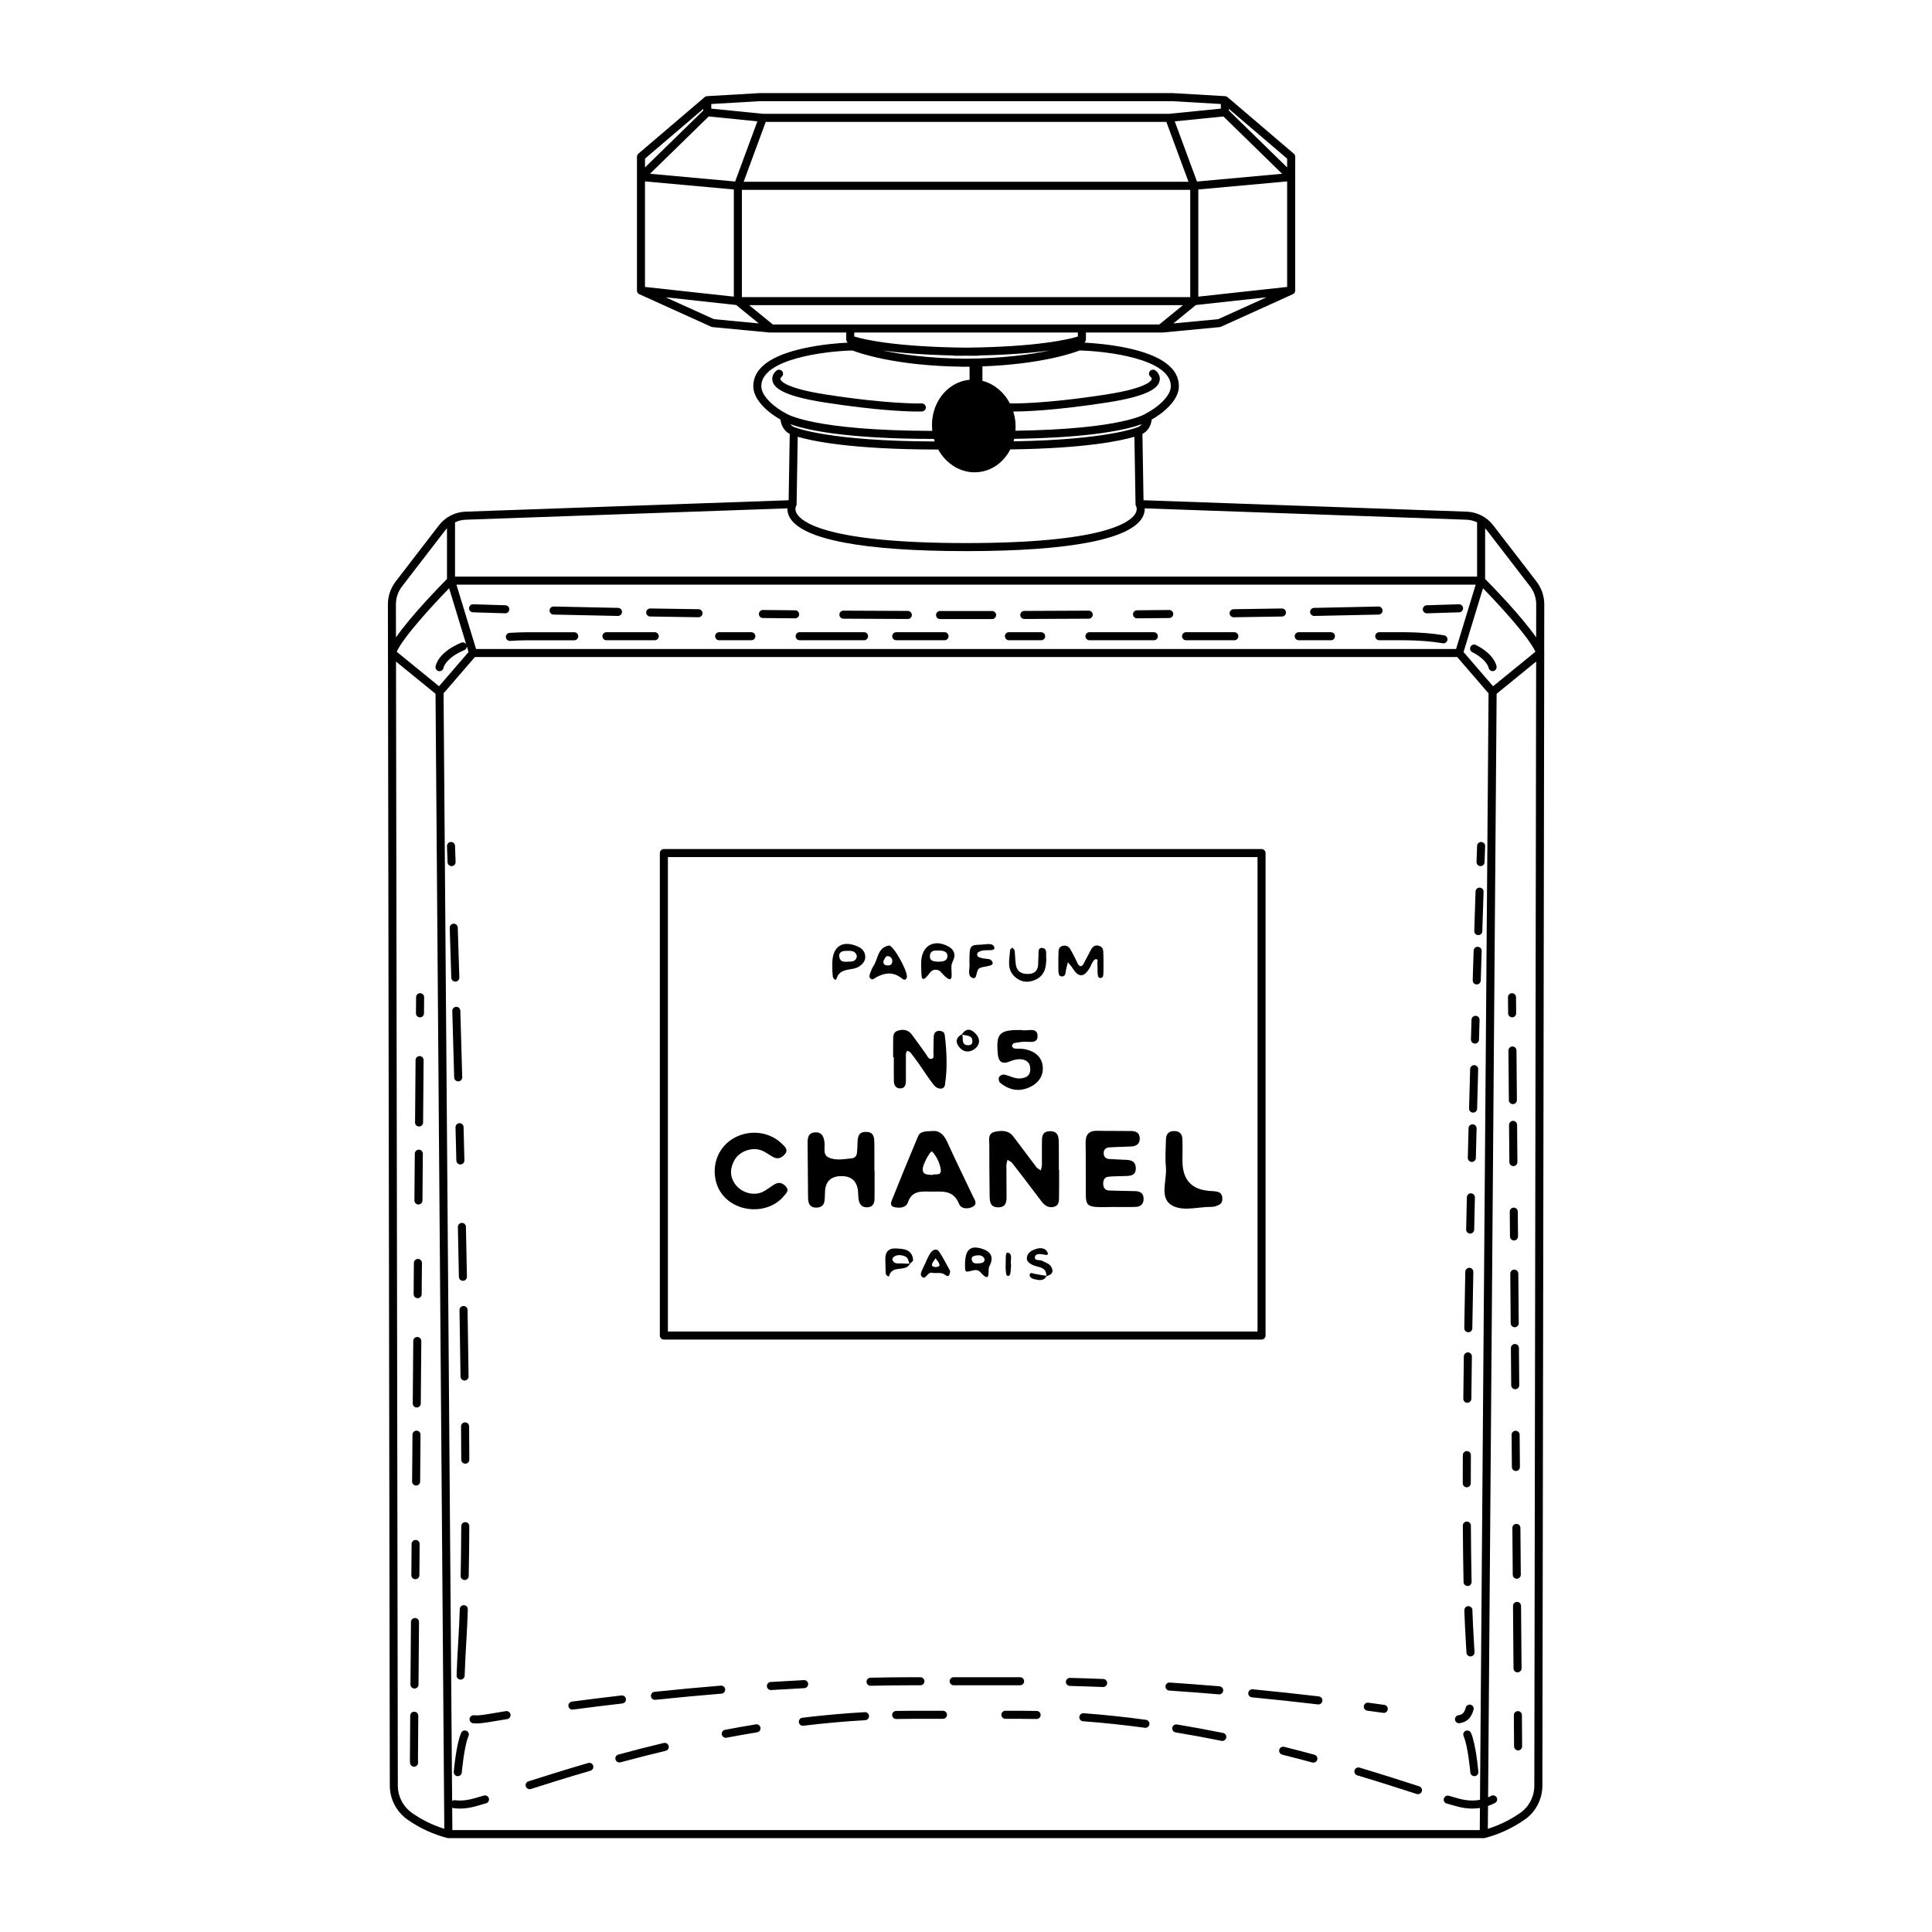 <?xml version="1.0" encoding="UTF-8"?>
<svg id="Ebene_2" xmlns="http://www.w3.org/2000/svg" viewBox="0 0 1700.79 1700.79">
  <path d="M808.35,362.27c1.99,0,3.08-.04,3.29-.04,1.96-.07,3.48-1.72,3.41-3.67s-1.71-3.48-3.67-3.41c-.27.01-28.06.9-84.62-7.9-35.97-5.6-39.45-12.19-39.79-13.45-.25-.94.91-1.92.98-1.98,1.54-1.17,1.86-3.37.7-4.93-1.16-1.57-3.38-1.91-4.96-.74-1.86,1.37-4.71,4.88-3.62,9.32,1.28,5.22,7.41,12.84,45.58,18.78,46.86,7.3,73.78,8.03,82.68,8.03Z"/>
  <path d="M369.87,874.33h-.03c-1.94,0-3.53,1.57-3.54,3.51l-.12,14.17c-.02,1.96,1.56,3.56,3.51,3.57h.03c1.94,0,3.53-1.57,3.54-3.51l.12-14.17c.02-1.96-1.56-3.56-3.51-3.57Z"/>
  <path d="M369.41,929.69c-1.96,0-3.56,1.56-3.57,3.51l-.46,54.93c-.02,1.96,1.56,3.56,3.51,3.57h.03c1.94,0,3.53-1.57,3.54-3.51l.46-54.93c.02-1.96-1.56-3.56-3.51-3.57Z"/>
  <path d="M368.73,1012.08c-1.96.03-3.56,1.56-3.57,3.51l-.34,41.19c-.02,1.96,1.56,3.56,3.51,3.57h.03c1.94,0,3.53-1.57,3.54-3.51l.34-41.19c.02-1.96-1.56-3.56-3.51-3.57Z"/>
  <path d="M761.28,1507.26c-17.83,1.01-36.32,2.66-54.94,4.91-1.94.23-3.33,2-3.09,3.94.22,1.8,1.75,3.12,3.51,3.12.14,0,.28,0,.43-.03,18.47-2.23,36.81-3.87,54.49-4.87,1.95-.11,3.45-1.78,3.34-3.74s-1.8-3.46-3.74-3.34Z"/>
  <path d="M912.63,1506.2c-5.41-.12-10.84-.18-16.15-.18h-11.43c-1.96,0-3.54,1.59-3.54,3.54s1.59,3.54,3.54,3.54h11.43c5.26,0,10.64.06,16,.18.03,0,.05,0,.08,0,1.92,0,3.5-1.54,3.54-3.46.04-1.96-1.51-3.58-3.46-3.62Z"/>
  <path d="M1008.81,1514c-18.58-2.53-37.03-4.48-54.85-5.8-1.96-.16-3.65,1.32-3.8,3.27s1.32,3.65,3.27,3.79c17.67,1.31,35.98,3.25,54.42,5.75.16.02.32.03.48.03,1.74,0,3.27-1.29,3.51-3.07.26-1.94-1.09-3.72-3.03-3.99Z"/>
  <path d="M517.81,1552.02c-20.98,6.09-39.15,11.83-52.64,16.14-1.86.6-2.89,2.59-2.29,4.46.48,1.5,1.87,2.46,3.37,2.46.36,0,.72-.05,1.08-.17,13.45-4.3,31.56-10.02,52.46-16.09,1.88-.54,2.96-2.51,2.42-4.39-.54-1.88-2.51-2.96-4.39-2.41Z"/>
  <path d="M584.37,1534.37c-13.06,3.11-26.53,6.55-40.04,10.21-1.89.51-3.01,2.46-2.49,4.35.43,1.58,1.86,2.62,3.42,2.62.31,0,.62-.04.93-.12,13.45-3.64,26.85-7.06,39.83-10.15,1.9-.45,3.08-2.36,2.62-4.27-.45-1.9-2.36-3.08-4.27-2.62Z"/>
  <path d="M1157.13,1544.73c-8.94-2.42-17.91-4.76-26.66-6.95-1.9-.48-3.82.68-4.3,2.58-.47,1.9.68,3.82,2.58,4.3,8.7,2.18,17.63,4.5,26.52,6.92.31.08.62.12.93.12,1.56,0,2.99-1.04,3.42-2.62.51-1.89-.6-3.83-2.49-4.35Z"/>
  <path d="M665.4,1518c-8.91,1.46-18.04,3.07-27.15,4.8-1.92.37-3.18,2.22-2.82,4.14.32,1.7,1.81,2.88,3.48,2.88.22,0,.44-.02.67-.06,9.04-1.72,18.12-3.32,26.96-4.77,1.93-.32,3.24-2.14,2.93-4.07-.32-1.93-2.14-3.24-4.07-2.93Z"/>
  <path d="M1336.23,1506.35h-.03c-1.96.01-3.53,1.61-3.52,3.57.09,11.48.16,20.78.2,27.48.01,1.95,1.6,3.52,3.54,3.52h.03c1.96-.01,3.53-1.61,3.52-3.57-.05-6.7-.12-16.01-.2-27.49-.02-1.95-1.6-3.52-3.54-3.52Z"/>
  <path d="M830.12,1506.02h-25.69c-5.15,0-10.39.06-15.58.17-1.96.04-3.51,1.66-3.47,3.62.04,1.93,1.62,3.47,3.54,3.47h.08c5.14-.11,10.33-.17,15.43-.17h25.69c1.96,0,3.54-1.59,3.54-3.54s-1.59-3.54-3.54-3.54Z"/>
  <path d="M1249.38,1572.56c-13.38-4.32-31.7-10.24-52.53-16.48-1.87-.56-3.85.5-4.41,2.38-.56,1.87.5,3.85,2.38,4.41,20.75,6.22,39.03,12.12,52.38,16.43.36.12.73.17,1.09.17,1.5,0,2.89-.96,3.37-2.46.6-1.86-.42-3.86-2.28-4.46Z"/>
  <path d="M1335.91,1472.22h.03c1.96-.02,3.53-1.61,3.52-3.57l-.44-54.95c-.02-1.95-1.6-3.51-3.54-3.51h-.03c-1.96.02-3.53,1.61-3.51,3.57l.44,54.95c.02,1.95,1.6,3.51,3.54,3.51Z"/>
  <path d="M1335.25,1389.8h.03c1.96-.02,3.53-1.62,3.51-3.57l-.33-41.21c-.02-1.95-1.6-3.51-3.54-3.51h-.03c-1.96.02-3.53,1.62-3.51,3.57l.33,41.21c.02,1.95,1.6,3.51,3.54,3.51Z"/>
  <path d="M1076.73,1525.57c-13.67-2.78-27.35-5.29-40.66-7.48-1.93-.32-3.75.99-4.07,2.92-.32,1.93.99,3.75,2.92,4.07,13.22,2.17,26.81,4.67,40.4,7.43.24.05.48.07.71.07,1.65,0,3.13-1.16,3.47-2.84.39-1.92-.85-3.79-2.77-4.18Z"/>
  <path d="M366.69,1259.46h-.03c-1.94,0-3.53,1.57-3.54,3.51l-.34,41.22c-.02,1.96,1.56,3.56,3.51,3.57h.03c1.94,0,3.53-1.57,3.54-3.51l.34-41.22c.02-1.96-1.56-3.56-3.51-3.57Z"/>
  <path d="M365.91,1355.66h-.03c-1.94,0-3.53,1.57-3.54,3.51l-.22,27.49c-.02,1.96,1.56,3.56,3.51,3.57h.03c1.94,0,3.53-1.57,3.54-3.51l.22-27.49c.02-1.96-1.56-3.56-3.51-3.57Z"/>
  <path d="M367.37,1176.97h-.03c-1.94,0-3.53,1.57-3.54,3.51l-.45,55c-.02,1.96,1.56,3.56,3.51,3.57h.03c1.94,0,3.53-1.57,3.54-3.51l.45-55c.02-1.96-1.56-3.56-3.51-3.57Z"/>
  <path d="M367.93,1108.27h-.03c-1.94,0-3.53,1.57-3.54,3.51l-.23,27.49c-.02,1.96,1.56,3.56,3.51,3.57h.03c1.94,0,3.53-1.57,3.54-3.51l.23-27.49c.02-1.96-1.56-3.56-3.51-3.57Z"/>
  <path d="M364.7,1506.86c-2-.03-3.56,1.56-3.57,3.52-.18,23.8-.27,36.5-.27,38.81,0,.92.04,1.87.13,2.83.16,1.84,1.71,3.23,3.53,3.23.1,0,.21,0,.32-.01,1.95-.17,3.39-1.89,3.22-3.84-.07-.75-.1-1.49-.1-2.2,0-2.29.09-14.97.27-38.75.01-1.96-1.56-3.56-3.52-3.57Z"/>
  <path d="M365.35,1424.38h-.03c-1.94,0-3.53,1.57-3.54,3.51-.16,20.33-.31,38.86-.44,54.99-.02,1.96,1.56,3.56,3.52,3.57h.03c1.94,0,3.53-1.57,3.54-3.52.13-16.13.27-34.66.44-54.99.02-1.96-1.56-3.56-3.52-3.57Z"/>
  <path d="M1334.48,1294.96h.03c1.96-.02,3.53-1.62,3.51-3.57l-.12-14.17-.12-14.17c-.02-1.95-1.6-3.51-3.54-3.51h-.03c-1.96.02-3.53,1.62-3.51,3.57l.12,14.17.12,14.17c.02,1.95,1.6,3.51,3.54,3.51Z"/>
  <path d="M576.39,556.55h-42.52c-1.96,0-3.54,1.59-3.54,3.54s1.59,3.54,3.54,3.54h42.52c1.96,0,3.54-1.59,3.54-3.54s-1.59-3.54-3.54-3.54Z"/>
  <path d="M831.51,556.55h-42.52c-1.96,0-3.54,1.59-3.54,3.54s1.59,3.54,3.54,3.54h42.52c1.96,0,3.54-1.59,3.54-3.54s-1.59-3.54-3.54-3.54Z"/>
  <path d="M1015.76,556.55h-56.69c-1.96,0-3.54,1.59-3.54,3.54s1.59,3.54,3.54,3.54h56.69c1.96,0,3.54-1.59,3.54-3.54s-1.59-3.54-3.54-3.54Z"/>
  <path d="M1044.11,563.64h42.52c1.96,0,3.54-1.59,3.54-3.54s-1.59-3.54-3.54-3.54h-42.52c-1.96,0-3.54,1.59-3.54,3.54s1.59,3.54,3.54,3.54Z"/>
  <path d="M1143.32,563.64h28.35c1.96,0,3.54-1.59,3.54-3.54s-1.59-3.54-3.54-3.54h-28.35c-1.96,0-3.54,1.59-3.54,3.54s1.59,3.54,3.54,3.54Z"/>
  <path d="M1317.48,586.77c-.16-1.08-2.02-10.79-18.18-18.96-1.75-.88-3.88-.18-4.76,1.56-.88,1.75-.18,3.88,1.56,4.76,12.84,6.49,14.36,13.66,14.36,13.66.26,1.76,1.77,3.03,3.5,3.03.17,0,.35-.01.52-.04,1.94-.28,3.27-2.08,2.99-4.02Z"/>
  <path d="M888.2,563.64h28.35c1.96,0,3.54-1.59,3.54-3.54s-1.59-3.54-3.54-3.54h-28.35c-1.96,0-3.54,1.59-3.54,3.54s1.59,3.54,3.54,3.54Z"/>
  <path d="M700.41,560.09c0,1.96,1.59,3.54,3.54,3.54h56.69c1.96,0,3.54-1.59,3.54-3.54s-1.59-3.54-3.54-3.54h-56.69c-1.96,0-3.54,1.59-3.54,3.54Z"/>
  <path d="M445.32,560.9c.13,1.87,1.68,3.31,3.53,3.31.08,0,.16,0,.24,0,4.68-.31,9.66-.5,14.76-.56h41.67c1.96,0,3.54-1.59,3.54-3.54s-1.59-3.54-3.54-3.54h-41.71c-5.28.06-10.39.25-15.2.57-1.95.13-3.43,1.82-3.3,3.77Z"/>
  <path d="M1210.64,560.09c0,1.96,1.59,3.54,3.54,3.54h22.83c12.35.13,23.49,1.02,33.1,2.65.2.03.4.05.6.05,1.7,0,3.2-1.22,3.49-2.95.33-1.93-.97-3.76-2.9-4.09-9.98-1.69-21.49-2.62-34.25-2.75h-22.87c-1.96,0-3.54,1.59-3.54,3.54Z"/>
  <path d="M633.08,563.64h28.35c1.96,0,3.54-1.59,3.54-3.54s-1.59-3.54-3.54-3.54h-28.35c-1.96,0-3.54,1.59-3.54,3.54s1.59,3.54,3.54,3.54Z"/>
  <path d="M671.57,544.07c9.23.1,18.68.19,28.36.27.01,0,.02,0,.03,0,1.94,0,3.53-1.57,3.54-3.51.02-1.96-1.56-3.56-3.51-3.57-9.67-.08-19.12-.17-28.34-.27-.01,0-.02,0-.04,0-1.94,0-3.52,1.56-3.54,3.51-.02,1.96,1.55,3.56,3.51,3.58Z"/>
  <path d="M742.46,544.65c18.71.12,37.79.2,56.71.26h.01c1.95,0,3.54-1.58,3.54-3.53,0-1.96-1.58-3.55-3.53-3.55-18.91-.06-37.98-.14-56.69-.26h-.02c-1.95,0-3.53,1.57-3.54,3.52-.01,1.96,1.56,3.55,3.52,3.56Z"/>
  <path d="M572.33,542.73c13.39.23,27.58.45,42.53.65.02,0,.03,0,.05,0,1.93,0,3.52-1.55,3.54-3.49.03-1.96-1.54-3.56-3.49-3.59-14.95-.21-29.12-.43-42.51-.65-1.97.02-3.57,1.53-3.6,3.48s1.53,3.57,3.48,3.6Z"/>
  <path d="M416.33,539.03c.1,0,9.96.36,28.39.88.03,0,.07,0,.1,0,1.91,0,3.48-1.52,3.54-3.44.06-1.96-1.48-3.59-3.44-3.64-18.4-.53-28.24-.88-28.33-.88-1.97-.06-3.6,1.46-3.67,3.41-.07,1.96,1.46,3.6,3.41,3.67Z"/>
  <path d="M827.53,544.97c6.61,0,13.31.01,20.06.02,0,0,.01,0,.02,0,.95,0,1.89,0,2.84,0,.95,0,1.89,0,2.84,0,0,0,.01,0,.02,0,6.75,0,13.45,0,20.06-.02,1.96,0,3.54-1.59,3.54-3.55,0-1.96-1.59-3.54-3.54-3.54h0c-7.54.01-15.19.02-22.91.02-7.72,0-15.37,0-22.91-.02h0c-1.95,0-3.54,1.58-3.54,3.54,0,1.96,1.58,3.55,3.54,3.55Z"/>
  <path d="M487.26,541.02c18.1.43,37.18.83,56.71,1.2.02,0,.05,0,.07,0,1.93,0,3.5-1.54,3.54-3.48.04-1.96-1.52-3.57-3.48-3.61-19.52-.37-38.59-.77-56.68-1.2-1.96-.05-3.58,1.5-3.63,3.46-.05,1.96,1.5,3.58,3.46,3.63Z"/>
  <path d="M410.65,1523.68c-1.79-.79-3.88,0-4.68,1.8-4.33,9.75-6.42,33.29-6.51,34.28-.17,1.95,1.27,3.67,3.22,3.84.1,0,.21.01.31.01,1.82,0,3.37-1.39,3.53-3.24.02-.23,2.07-23.35,5.92-32.02.79-1.79-.01-3.88-1.8-4.68Z"/>
  <path d="M1359.39,574.13l.07-42.05c.01-7.26-2.42-14.44-6.86-20.19l-38.06-49.42c-5.64-7.33-14.18-11.72-23.42-12.04l-284.45-10.05c-.2-11.34-.83-48.01-.96-58.4,4.53-2.28,7.54-6.92,8.15-12.64,9.21-5.08,23.94-16.48,23.94-29.39,0-15.75-15.14-27.02-45.01-33.47-15.43-3.34-30.65-4.47-38.14-4.85l.49-.59c.05-.06.09-.13.14-.2.05-.07.1-.14.15-.21.08-.12.14-.26.2-.39.03-.06.06-.12.08-.18.07-.17.12-.34.16-.52,0-.03.02-.06.03-.09.04-.22.07-.45.07-.68v-6.04h67.42c.11,0,.22,0,.33-.02l49.99-4.75c.39-.04.77-.14,1.13-.3l63.28-28.66c.05-.02.1-.06.16-.09.06-.03.12-.06.19-.1.15-.09.28-.18.41-.29.03-.02.06-.04.09-.07.15-.13.29-.28.42-.43.04-.04.07-.09.1-.13.09-.12.18-.25.25-.38.03-.05.06-.11.09-.16.08-.17.16-.34.22-.53,0-.02.01-.03.02-.05.06-.19.09-.39.12-.6,0-.06.01-.13.01-.19,0-.07.02-.15.02-.22v-117.76c0-1.04-.45-2.02-1.24-2.69l-58.36-49.81c-.06-.05-.13-.09-.19-.14-.07-.05-.13-.1-.2-.14-.12-.08-.25-.15-.39-.21-.06-.03-.11-.06-.17-.09-.19-.08-.39-.14-.6-.19-.06-.01-.12-.02-.18-.02-.12-.02-.24-.04-.37-.05l-45.93-2.68c-.07,0-.14,0-.21,0h-363.81c-.07,0-.14,0-.21,0l-45.93,2.68c-.12,0-.24.03-.37.05-.06,0-.12.01-.18.02-.21.04-.41.11-.6.19-.06.02-.11.06-.17.09-.13.06-.27.13-.39.21-.07.04-.13.09-.19.14-.07.05-.13.09-.2.14l-58.36,49.81c-.79.67-1.24,1.66-1.24,2.69v117.76c0,.07.01.15.02.22,0,.06,0,.13.01.19.02.2.06.4.12.6,0,.02.01.03.02.05.06.18.13.36.21.53.03.06.06.11.09.16.08.13.16.26.25.38.03.04.06.09.1.13.13.16.27.3.42.43.03.02.06.04.09.07.13.1.27.2.41.29.06.04.12.07.19.1.05.03.1.06.16.09l63.28,28.66c.36.16.74.26,1.13.3l49.99,4.75c.11.01.22.02.33.02h67.42v6.03s0,.05,0,.08c0,.19.02.39.06.57.01.07.04.14.06.22.03.14.07.28.12.41.03.08.07.15.11.23.06.12.11.23.18.35.05.08.1.15.16.23.05.06.08.13.13.19l.49.59c-7.49.38-22.71,1.52-38.14,4.85-29.87,6.46-45.01,17.72-45.01,33.47,0,12.92,14.74,24.32,23.94,29.39.61,5.73,3.62,10.36,8.15,12.64-.12,10.38-.76,47.06-.96,58.4l-284.45,10.05c-9.24.33-17.78,4.72-23.42,12.04l-38.06,49.42c-4.43,5.75-6.87,12.93-6.86,20.19l.07,42.05c-.1.49-.1.98,0,1.46l1.62,996.34c.02,11.99,5.95,23.25,15.85,30.12,10.71,7.42,22.43,12.81,34.83,16.01.04,0,.08.01.11.02.05.01.1.02.15.03.21.04.42.06.63.06h911.5c.21,0,.42-.03.63-.06.05,0,.1-.02.15-.03.04,0,.08-.01.11-.02,12.58-3.25,24.45-8.75,35.28-16.33,9.62-6.74,15.38-17.88,15.4-29.79l1.62-996.34c.1-.47.1-.97,0-1.46ZM1346.98,516.22c3.48,4.52,5.39,10.15,5.38,15.86l-.05,29.04c-13.12-18.99-39.25-45.72-44.91-51.43v-44.66c.53.56,1.04,1.15,1.51,1.77l38.06,49.42ZM1314.4,604.12l-26-30.1,17.12-56.15c14,14.36,40.06,42.6,46.16,55.87l-37.28,30.38ZM1273.48,1587.65c7.25,2.19,11.9,3.39,15.08,3.89,2.52.4,5.04.6,7.5.6,2.31,0,4.56-.19,6.78-.54l-.15,19.49H398.22l-.15-19.84c.45.3.97.52,1.54.58,1.72.2,3.48.31,5.24.31,2.45,0,4.98-.2,7.5-.6,3.25-.51,8.07-1.76,15.63-4.06,1.87-.57,2.93-2.55,2.36-4.42s-2.55-2.93-4.42-2.36c-7.14,2.17-11.81,3.39-14.68,3.84-3.7.58-7.34.67-10.8.25-.89-.1-1.74.14-2.42.62l-7.53-975.05,27.59-31.95h432.31s.04,0,.06,0c.02,0,.04,0,.06,0h432.31l27.59,31.95-7.53,974.06c-4.22.8-8.65.85-13.23.13-2.81-.44-7.3-1.61-14.13-3.67-1.87-.56-3.85.5-4.42,2.37-.57,1.87.49,3.85,2.37,4.42ZM386.5,604.12l-37.28-30.38c6.1-13.28,32.16-41.51,46.16-55.87l15.05,49.38c-.89-1.49-2.75-2.15-4.4-1.47-20.21,8.46-22.42,19.74-22.61,20.99-.29,1.94,1.05,3.77,2.98,4.06.18.03.36.04.53.04,1.72,0,3.23-1.23,3.48-2.99.02-.09,1.85-8.66,18.34-15.56,1.42-.59,2.23-2,2.16-3.46l1.57,5.16-26,30.1ZM850.39,514.69s.04,0,.06,0c.02,0,.04,0,.06,0h448.57l-17.26,56.62h-431.31s-.04,0-.06,0c-.02,0-.04,0-.06,0h-431.31l-17.26-56.62h448.57ZM850.51,478.08s-.04,0-.06,0c-.02,0-.04,0-.06,0-120.65,0-144.33-18.08-148.91-25.86-2.16-3.67-.88-6.28-.7-6.61.03-.06.05-.12.09-.18.06-.12.12-.23.16-.35.04-.1.07-.2.1-.31.03-.11.06-.22.08-.34.02-.12.03-.24.04-.36,0-.07.02-.13.02-.2.04-2.07.78-44.29.98-59.37,11.77,3.5,46.42,11.22,123.07,11.22.2,0,.39-.03.58-.06,7.23,13.16,20.77,21.42,35.38,19.97,12.29-1.22,22.49-9.03,28.11-20,67.06-.86,98.22-7.85,109.26-11.14.2,14.49.89,54.04.98,58.94-.05.57.03,1.15.27,1.71.03.07.06.13.1.2.04.09.07.17.13.26.16.29,1.49,2.91-.7,6.62-4.58,7.77-28.26,25.86-148.91,25.86ZM822.82,388.63c-92.85-.21-122.26-12.15-122.66-12.31-.05-.02-.1-.03-.14-.04-.11-.04-.21-.09-.32-.12-1.71-.47-2.97-1.46-3.86-2.72,13.25,4.79,47.34,12.91,126.3,12.96.21.75.44,1.5.68,2.23ZM776.58,308.47c14.29,2.01,34.61,3.86,62.72,4.49.38.14.79.23,1.23.23,3.4,0,6.7-.02,9.92-.05,3.22.03,6.52.05,9.92.05.43,0,.84-.09,1.23-.23,28.11-.63,48.44-2.48,62.72-4.49-16.4,3.5-41.09,7.08-73.87,7.28-32.78-.2-57.47-3.78-73.87-7.28ZM1001.21,376.16c-.11.03-.22.08-.33.12-.04.02-.09.02-.13.04-.27.12-26.62,10.87-108.5,12.19.22-.73.42-1.46.6-2.2,69-.94,99.79-8.36,112.23-12.86-.89,1.25-2.15,2.25-3.86,2.72ZM1030.71,339.95c0,9.54-13.41,19.8-21.87,24.02-.16.08-.31.18-.46.28,0,0-.01,0-.02.01-.2.14-20.06,13.56-114.41,14.93.19-2.55.17-5.17-.09-7.82-.31-3.17-.96-6.21-1.87-9.11.18,0,.36,0,.55,0,8.9,0,35.82-.73,82.68-8.03,38.18-5.94,44.3-13.57,45.58-18.78,1.09-4.44-1.76-7.95-3.62-9.32-1.57-1.17-3.81-.85-4.98.72-1.16,1.57-.85,3.78.72,4.94.01,0,1.24,1.02.99,1.99-.33,1.26-3.82,7.85-39.79,13.45-56.56,8.8-84.35,7.91-84.62,7.9-.16,0-.31.02-.46.03-5.2-9.99-14-17.29-24.19-19.91v-12.67s0-.04,0-.05c52.38-1.92,80.72-12.09,85.6-14,23,.54,80.24,7.12,80.24,31.41ZM860.37,285.64h-180.03l-20.84-17h381.9l-20.84,17h-160.19ZM567.8,252.6v-92.91l78.21,7.12v94.34l-78.21-8.55ZM623.91,102.52l42.83,4.3-19.57,52.98-74.94-6.83,51.68-50.46ZM840.53,107.29h186.25l19.48,52.74h-391.62l19.48-52.74h166.41ZM1077,102.52l51.68,50.46-74.94,6.83-19.57-52.98,42.83-4.3ZM1133.1,252.6l-78.21,8.55v-94.34l78.21-7.12v92.91ZM860.37,261.56h-207.28v-94.44h394.71v94.44h-187.43ZM1072.44,280.97l-39.54,3.76,19.87-16.21,62.17-6.8-42.51,19.25ZM1133.1,147.39l-51.27-50.06v-1.44l51.27,43.76v7.74ZM668.65,89.08h363.61l42.49,2.48v4.07l-45.67,4.58h-357.24l-45.67-4.58v-4.07l42.49-2.48ZM619.08,95.89v1.44l-51.27,50.06v-7.74l51.27-43.76ZM585.95,261.71l62.17,6.8,19.87,16.21-39.54-3.76-42.51-19.25ZM840.53,292.73h108.34v3.51c-7.4,2.29-34.79,9.16-98.42,9.81-63.63-.66-91.02-7.52-98.42-9.81v-3.51h88.5ZM670.19,339.95c0-24.28,57.24-30.87,80.24-31.41,5.22,2.04,37.23,13.53,96.79,14.28.13.01.25.04.39.04.96,0,1.89-.01,2.84-.02.95,0,1.88.02,2.84.02.08,0,.16-.02.24-.02v11.51c-.1,0-.2.01-.29.02-20.21,2-34.8,21.82-32.58,44.26.02.23.06.46.08.69-104.44-.19-127.82-14.79-128.25-15.07,0,0,0,0,0,0-.14-.1-.28-.18-.44-.26-8.46-4.23-21.87-14.49-21.87-24.02ZM410.04,457.51l283.14-10c-.09,2.32.38,5.06,1.98,7.93,10.85,19.44,64.53,29.72,155.23,29.72.02,0,.04,0,.06,0,.02,0,.04,0,.06,0,90.7,0,144.38-10.28,155.23-29.72,1.6-2.87,2.08-5.61,1.98-7.93l283.14,10c3.33.12,6.54.93,9.46,2.33v47.76h-449.81s-.04,0-.06,0c-.02,0-.04,0-.06,0h-449.81v-47.76c2.92-1.4,6.13-2.21,9.46-2.33ZM353.92,516.22l38.06-49.42c.48-.62.98-1.2,1.51-1.77v44.66c-5.65,5.71-31.79,32.44-44.91,51.43l-.05-29.04c0-5.71,1.9-11.34,5.38-15.86ZM350.22,1571.92l-1.6-989.52,34.79,28.34,7.72,999.19c-9.94-3.07-19.38-7.66-28.1-13.71-8-5.55-12.79-14.63-12.8-24.3ZM1338.3,1595.92c-8.84,6.19-18.41,10.88-28.52,14l.16-20.08c2.11-.72,4.17-1.6,6.17-2.66,1.73-.92,2.38-3.07,1.46-4.79-.92-1.72-3.07-2.38-4.79-1.46-.91.48-1.83.92-2.77,1.32l7.51-971.51,34.79-28.34-1.6,989.53c-.02,9.61-4.64,18.58-12.38,24Z"/>
  <path d="M1331.18,895.59h.03c1.96-.02,3.53-1.62,3.51-3.57l-.12-14.17c-.02-1.96-1.62-3.52-3.57-3.51-1.96.02-3.53,1.62-3.51,3.57l.12,14.17c.02,1.95,1.6,3.51,3.54,3.51Z"/>
  <path d="M1332.27,1026.55h.03c1.96-.02,3.53-1.62,3.51-3.57l-.27-32.74c-.02-1.95-1.6-3.51-3.54-3.51h-.03c-1.96.02-3.53,1.62-3.51,3.57l.27,32.74c.02,1.95,1.6,3.51,3.54,3.51Z"/>
  <path d="M1331.82,971.98h.03c1.96-.02,3.53-1.62,3.51-3.57l-.36-43.66c-.02-1.95-1.6-3.51-3.54-3.51h-.03c-1.96.02-3.53,1.62-3.51,3.57l.36,43.66c.02,1.95,1.6,3.51,3.54,3.51Z"/>
  <path d="M1332.81,1092.01h.03c1.96-.02,3.53-1.62,3.51-3.57l-.18-21.83c-.02-1.95-1.6-3.51-3.54-3.51h-.03c-1.96.02-3.53,1.62-3.51,3.57l.18,21.83c.02,1.95,1.6,3.51,3.54,3.51Z"/>
  <path d="M1333.44,1168.41h.03c1.96-.02,3.53-1.62,3.51-3.57l-.36-43.65c-.02-1.95-1.6-3.51-3.54-3.51h-.03c-1.96.02-3.53,1.62-3.51,3.57l.36,43.65c.02,1.95,1.6,3.51,3.54,3.51Z"/>
  <path d="M1333.89,1222.97h.03c1.96-.02,3.53-1.62,3.51-3.57l-.27-32.74c-.02-1.95-1.6-3.51-3.54-3.51h-.03c-1.96.02-3.53,1.62-3.51,3.57l.27,32.74c.02,1.95,1.6,3.51,3.54,3.51Z"/>
  <path d="M1156.87,542.23s.05,0,.07,0c19.53-.37,38.61-.77,56.71-1.2,1.96-.05,3.5-1.67,3.46-3.63s-1.68-3.51-3.63-3.46c-18.09.43-37.16.83-56.68,1.2-1.96.04-3.51,1.65-3.48,3.61.04,1.93,1.62,3.48,3.54,3.48Z"/>
  <path d="M1086,543.39s.03,0,.05,0c14.95-.21,29.14-.43,42.53-.65,1.96-.03,3.52-1.65,3.48-3.6-.03-1.96-1.65-3.48-3.6-3.48-13.39.23-27.57.45-42.51.65-1.96.03-3.52,1.64-3.49,3.59.03,1.94,1.61,3.49,3.54,3.49Z"/>
  <path d="M1256.08,539.92s.07,0,.1,0c18.43-.53,28.29-.88,28.39-.88,1.96-.07,3.48-1.71,3.41-3.67-.07-1.96-1.73-3.48-3.67-3.41-.1,0-9.94.36-28.33.88-1.96.06-3.5,1.69-3.44,3.64.06,1.92,1.63,3.44,3.54,3.44Z"/>
  <path d="M1000.95,544.34s.02,0,.03,0c9.67-.08,19.13-.17,28.36-.27,1.96-.02,3.53-1.62,3.51-3.58-.02-1.94-1.6-3.51-3.54-3.51-.01,0-.02,0-.04,0-9.23.1-18.68.19-28.34.27-1.96.02-3.53,1.62-3.51,3.57.02,1.95,1.6,3.51,3.54,3.51Z"/>
  <path d="M901.72,544.91h.01c18.92-.06,38-.14,56.71-.26,1.96-.01,3.53-1.61,3.52-3.56-.01-1.95-1.6-3.52-3.54-3.52h-.02c-18.71.11-37.78.2-56.69.26-1.96,0-3.54,1.6-3.53,3.55,0,1.95,1.59,3.53,3.54,3.53Z"/>
  <path d="M1203.65,1505.94c4.9.66,9.58,1.31,14.02,1.93.17.02.33.04.5.04,1.74,0,3.25-1.28,3.5-3.05.27-1.94-1.08-3.73-3.01-4-4.45-.63-9.14-1.28-14.06-1.94-1.94-.26-3.72,1.1-3.99,3.04-.26,1.94,1.1,3.72,3.04,3.99Z"/>
  <path d="M1161.01,1493.39c-19.4-2.29-39-4.4-58.25-6.25-1.94-.18-3.68,1.24-3.87,3.19-.19,1.95,1.24,3.68,3.19,3.87,19.2,1.85,38.75,3.94,58.09,6.23.14.02.28.03.42.03,1.77,0,3.3-1.33,3.51-3.13.23-1.94-1.16-3.71-3.1-3.93Z"/>
  <path d="M1073.29,1491.58c1.82,0,3.37-1.4,3.53-3.24.17-1.95-1.28-3.67-3.23-3.83-14.73-1.25-29.47-2.37-43.82-3.32-1.96-.14-3.64,1.35-3.77,3.3-.13,1.95,1.35,3.64,3.3,3.77,14.31.95,29.01,2.07,43.69,3.31.1,0,.2.01.3.01Z"/>
  <path d="M971.13,1485.13c1.89,0,3.46-1.49,3.54-3.4.08-1.96-1.44-3.6-3.4-3.68-9.87-.4-19.73-.72-29.29-.96-1.95-.02-3.58,1.5-3.63,3.45-.05,1.96,1.5,3.58,3.45,3.63,9.53.24,19.34.56,29.18.96.05,0,.1,0,.14,0Z"/>
  <path d="M901.57,1480.04c0-1.96-1.59-3.54-3.54-3.54h-58.5c-1.96,0-3.54,1.58-3.54,3.54s1.59,3.54,3.54,3.54h58.5c1.96,0,3.54-1.58,3.54-3.54Z"/>
  <path d="M403.37,951.94s.07,0,.1,0c1.96-.05,3.5-1.68,3.44-3.64-.56-20.49-1.12-40.11-1.67-58.54-.06-1.96-1.68-3.51-3.65-3.44-1.96.06-3.5,1.69-3.44,3.65.54,18.42,1.11,38.05,1.67,58.53.05,1.92,1.63,3.45,3.54,3.45Z"/>
  <path d="M445.37,1506.36c-10.5,1.67-16.44,2.71-17.05,2.81-5.37.87-8.56,1.1-11,.82-1.94-.23-3.7,1.17-3.93,3.11-.22,1.94,1.17,3.7,3.11,3.93.92.11,1.88.16,2.93.16,2.61,0,5.6-.31,10.02-1.02.02,0,.04,0,.05,0,.64-.11,6.52-1.14,16.97-2.8,1.93-.31,3.25-2.12,2.94-4.06-.31-1.93-2.12-3.25-4.05-2.94Z"/>
  <path d="M408,1149.7c-1.96.03-3.52,1.65-3.48,3.6.35,20.28.65,39.97.89,58.52.02,1.94,1.61,3.5,3.54,3.5h.05c1.96-.03,3.52-1.63,3.5-3.59-.24-18.56-.54-38.26-.89-58.56-.03-1.96-1.62-3.48-3.6-3.48Z"/>
  <path d="M638.4,1487.14c-.16-1.95-1.87-3.4-3.82-3.24-19.2,1.57-38.83,3.4-58.37,5.45-1.95.2-3.36,1.95-3.16,3.89.19,1.82,1.73,3.17,3.52,3.17.12,0,.25,0,.37-.02,19.48-2.04,39.07-3.87,58.21-5.43,1.95-.16,3.4-1.87,3.24-3.82Z"/>
  <path d="M401,992.38c.25,9.64.49,19.41.73,29.26.05,1.93,1.62,3.46,3.54,3.46.03,0,.06,0,.09,0,1.96-.05,3.5-1.67,3.46-3.63-.24-9.86-.49-19.63-.73-29.27-.05-1.96-1.71-3.5-3.63-3.45-1.96.05-3.5,1.68-3.45,3.63Z"/>
  <path d="M711.42,1482.4c-.1-1.95-1.77-3.46-3.72-3.36-9.65.49-19.5,1.05-29.27,1.67-1.95.12-3.44,1.81-3.31,3.76.12,1.88,1.68,3.32,3.53,3.32.08,0,.15,0,.23,0,9.74-.62,19.56-1.18,29.18-1.66,1.95-.1,3.46-1.76,3.36-3.72Z"/>
  <path d="M403.08,1080.17c.32,14.59.62,29.25.9,43.89.04,1.93,1.62,3.47,3.54,3.47h.07c1.96-.04,3.51-1.65,3.47-3.61-.28-14.65-.58-29.31-.9-43.91-.04-1.96-1.66-3.54-3.62-3.46-1.96.04-3.51,1.66-3.47,3.62Z"/>
  <path d="M401.96,1474.95c-.06,1.96,1.48,3.59,3.44,3.65.04,0,.07,0,.11,0,1.91,0,3.48-1.52,3.54-3.44.28-9.67.95-21.57,1.63-32.98.45-7.46.84-16.02,1.16-25.43.07-1.96-1.46-3.6-3.42-3.66-1.94-.11-3.6,1.46-3.66,3.42-.33,9.36-.71,17.85-1.16,25.26-.68,11.47-1.36,23.43-1.64,33.2Z"/>
  <path d="M503.9,1505.02c.15,0,.31-.01.47-.03,14.33-1.9,28.98-3.71,43.53-5.39,1.94-.22,3.34-1.98,3.11-3.93-.23-1.94-1.99-3.34-3.93-3.11-14.59,1.69-29.27,3.5-43.64,5.41-1.94.26-3.31,2.04-3.05,3.98.24,1.78,1.76,3.08,3.51,3.08Z"/>
  <path d="M400.82,864.14s.07,0,.11,0c1.96-.06,3.49-1.69,3.43-3.65-.49-15.95-.95-30.68-1.37-43.91-.06-1.96-1.69-3.5-3.65-3.43-1.96.06-3.49,1.7-3.43,3.65.42,13.23.89,27.95,1.37,43.9.06,1.92,1.63,3.43,3.54,3.43Z"/>
  <path d="M409.41,1252.15h-.03c-1.96.02-3.53,1.62-3.51,3.57.08,9.93.15,19.69.19,29.26,0,1.95,1.59,3.53,3.54,3.53h.02c1.96,0,3.54-1.6,3.53-3.56-.04-9.58-.11-19.35-.19-29.29-.02-1.95-1.6-3.51-3.54-3.51Z"/>
  <path d="M409.62,1339.96h-.02c-1.95,0-3.53,1.57-3.54,3.52-.09,15.9-.27,30.64-.52,43.83-.04,1.96,1.52,3.57,3.47,3.61h.07c1.92,0,3.5-1.54,3.54-3.47.26-13.22.43-27.99.53-43.92.01-1.96-1.57-3.55-3.52-3.56Z"/>
  <path d="M810.27,1483.58c1.96,0,3.54-1.59,3.54-3.54s-1.59-3.54-3.54-3.54h-5.84c-12.4,0-25.22.14-38.13.42-1.96.04-3.51,1.66-3.47,3.62.04,1.93,1.62,3.47,3.54,3.47.03,0,.05,0,.08,0,12.85-.28,25.63-.42,37.98-.42h5.84Z"/>
  <path d="M397.65,762.46c1.96-.07,3.49-1.71,3.42-3.66-.32-9.17-.5-14.16-.5-14.16-.07-1.96-1.72-3.49-3.67-3.41-1.96.07-3.48,1.71-3.41,3.67,0,0,.18,4.99.5,14.15.07,1.91,1.64,3.42,3.54,3.42.04,0,.08,0,.12,0Z"/>
  <path d="M1294.15,1085.95h.08c1.92,0,3.5-1.54,3.54-3.47.1-4.73.21-9.45.31-14.16l.32-14.17c.04-1.96-1.5-3.58-3.46-3.62-1.98-.08-3.58,1.5-3.62,3.46l-.32,14.17c-.1,4.71-.21,9.44-.31,14.17-.04,1.96,1.51,3.58,3.47,3.62Z"/>
  <path d="M1291.69,1234.87h.04c1.94,0,3.52-1.56,3.54-3.5.13-12.24.29-24.67.47-37.23.03-1.96-1.54-3.57-3.49-3.59h-.05c-1.93,0-3.51,1.55-3.54,3.49-.18,12.57-.34,25-.47,37.25-.02,1.96,1.55,3.56,3.5,3.58Z"/>
  <path d="M1292.52,1172.81h.06c1.93,0,3.51-1.55,3.54-3.49.26-15.89.56-32.58.89-49.63.04-1.96-1.52-3.57-3.47-3.61-1.95,0-3.57,1.52-3.61,3.47-.33,17.05-.63,33.76-.89,49.65-.03,1.96,1.53,3.57,3.49,3.6Z"/>
  <path d="M1291.23,1309.32h0c1.95,0,3.54-1.58,3.54-3.54.01-8.11.04-16.38.08-24.81,0-1.96-1.57-3.55-3.52-3.56h-.02c-1.95,0-3.53,1.57-3.54,3.52-.04,8.43-.07,16.72-.08,24.84,0,1.96,1.58,3.54,3.54,3.55Z"/>
  <path d="M1292.02,1396.2c1.96-.04,3.51-1.66,3.47-3.62-.32-14.68-.53-31.37-.64-49.59-.01-1.95-1.6-3.52-3.54-3.52h-.02c-1.96.01-3.53,1.61-3.52,3.56.11,18.26.32,34.98.64,49.7.04,1.93,1.62,3.47,3.54,3.47h.08Z"/>
  <path d="M1290.96,1454.85c.1,1.89,1.67,3.35,3.54,3.35.06,0,.13,0,.2,0,1.95-.11,3.45-1.78,3.35-3.73-.22-3.98-.46-8.21-.73-12.71-.43-7.17-.81-15.39-1.13-24.41-.07-1.96-1.72-3.49-3.67-3.42-1.96.07-3.48,1.71-3.42,3.67.32,9.08.7,17.35,1.14,24.58.27,4.49.51,8.71.73,12.67Z"/>
  <path d="M1284.41,1517c.17,0,.33-.01.5-.04,6.42-.91,10.34-4.69,12.31-11.88.52-1.89-.59-3.84-2.48-4.36-1.89-.52-3.84.59-4.36,2.48-1.39,5.07-3.43,6.31-6.48,6.75-1.94.28-3.29,2.07-3.01,4.01.25,1.77,1.77,3.05,3.5,3.05Z"/>
  <path d="M1303.25,762.46s.08,0,.12,0c1.9,0,3.47-1.51,3.54-3.42.32-9.16.5-14.15.5-14.15.07-1.96-1.46-3.6-3.41-3.67-1.96-.08-3.6,1.46-3.67,3.41,0,0-.18,5-.5,14.16-.07,1.96,1.46,3.6,3.42,3.66Z"/>
  <path d="M1301.25,823.22s.08,0,.12,0c1.9,0,3.48-1.51,3.54-3.43.42-13.05.8-24.71,1.13-34.72.06-1.96-1.47-3.59-3.42-3.66-1.99-.06-3.59,1.47-3.66,3.42-.33,10.01-.72,21.67-1.13,34.73-.06,1.96,1.47,3.59,3.43,3.65Z"/>
  <path d="M1299.9,866.62s.07,0,.11,0c1.91,0,3.48-1.52,3.54-3.43.28-9.08.55-17.78.81-26.04.06-1.96-1.47-3.59-3.43-3.65-1.97-.08-3.59,1.47-3.65,3.43-.26,8.26-.53,16.96-.81,26.05-.06,1.96,1.48,3.59,3.43,3.65Z"/>
  <path d="M1295.6,1022.88s.06,0,.09,0c1.92,0,3.49-1.53,3.54-3.46.21-8.76.43-17.45.65-26.04.05-1.96-1.5-3.58-3.45-3.63-1.95-.04-3.58,1.5-3.63,3.45-.22,8.59-.44,17.28-.65,26.05-.05,1.96,1.5,3.58,3.46,3.63Z"/>
  <path d="M1296.7,979.47s.06,0,.1,0c1.91,0,3.49-1.53,3.54-3.45.31-11.81.63-23.41.94-34.72.05-1.96-1.49-3.58-3.44-3.64-1.97-.05-3.59,1.49-3.64,3.44-.31,11.32-.63,22.91-.94,34.73-.05,1.96,1.49,3.58,3.45,3.64Z"/>
  <path d="M1298.36,918.7s.07,0,.1,0c1.91,0,3.48-1.52,3.54-3.44.17-5.88.34-11.68.5-17.36.06-1.96-1.48-3.59-3.44-3.65-1.96-.07-3.59,1.48-3.65,3.44-.17,5.69-.33,11.48-.5,17.36-.06,1.96,1.48,3.59,3.44,3.64Z"/>
  <path d="M1290.26,1523.68c-1.79.79-2.59,2.89-1.8,4.68,3.85,8.67,5.9,31.79,5.92,32.02.16,1.84,1.71,3.24,3.53,3.24.1,0,.21,0,.31-.01,1.95-.17,3.39-1.89,3.22-3.84-.09-1-2.17-24.53-6.51-34.28-.79-1.79-2.89-2.59-4.68-1.8Z"/>
  <path d="M932.13,1029.58c0-7.67.06-15.34-.02-23-.06-5.54-.39-11.04-8.2-10.73-6.96.28-6.6,5.48-6.68,10.19-.11,6.49.09,12.98,0,19.46-.02,1.62-.65,3.23-1,4.85-1.35-.99-3.01-1.74-3.98-3.02-6.8-8.9-13.39-17.96-20.19-26.86-4.21-5.52-10.25-5.41-16.14-4.17-6.6,1.39-4.98,7.15-5,11.55-.07,14.74.13,29.49.28,44.24.06,5.52.26,11.09,8.11,10.73,6.8-.31,6.77-5.38,6.79-10.17.03-8.85-.17-17.69-.14-26.54,0-1.7.61-3.4.94-5.1,1.4.92,3.15,1.56,4.13,2.8,5.49,6.93,10.8,14.01,16.16,21.04,3.22,4.22,6.41,8.46,9.63,12.68,2.65,3.47,5.9,5.99,10.52,4.98,5.51-1.21,4.88-5.93,4.96-9.93.15-7.66.05-15.33.05-23h-.23Z"/>
  <path d="M856.8,1062.06c3.99-2.36.96-6.26-.43-9.22-7.48-15.91-15.35-31.64-22.56-47.67-3.09-6.87-7.49-10.2-12.95-9.49-6.13.31-10.75.05-12.66,4.61-7.94,18.9-15.75,37.85-23.31,56.91-2.02,5.09,2.05,5.68,5.76,5.91,3.86.24,7.44-1.09,8.64-4.7,3.16-9.45,10.41-9.74,18.43-9.43,10.2.39,21.23-2.65,26.59,10.87,1.87,4.73,8.35,4.67,12.49,2.22ZM820.71,1034.37c-4.3-.52-8.31.13-8.46-5.03-.12-4.12,7.1-16.97,8.27-15.69,3.93,4.3,6.58,9.67,7.56,15.31,1.24,7.13-5.33,3.82-7.37,5.42Z"/>
  <path d="M999.26,1048.58c-7.64-.21-15.29-.24-22.92-.55-3.49-.14-5.05-2.4-5.15-5.81-.1-3.32,1.17-5.98,4.58-6.32,5.25-.53,10.56-.47,15.85-.64,4.44-.15,8.21-1,8.27-6.68.06-5.34-3.11-7.23-7.76-7.51-5.28-.32-10.57-.38-15.84-.77-2.52-.19-4.36-1.62-4.66-4.35-.39-3.58,1.54-5.63,4.88-5.87,6.45-.45,12.92-.44,19.37-.81,4.72-.27,7.85-2.44,7.44-7.71-.34-4.46-3.51-5.83-7.32-5.89-10-.15-20,.02-30-.21-7.56-.17-10.47,3.47-10.3,10.75.24,10.58.02,21.18.15,31.77.32,25.77-3.54,25.01,24.55,24.55,6.47,0,12.95.19,19.4-.07,3.83-.15,6.64-2.02,6.92-6.38.34-5.34-2.64-7.38-7.46-7.51Z"/>
  <path d="M769.74,1030.52c0-7.65.08-15.31-.03-22.96-.08-5.32.3-11.22-7.64-11.13-6.66.08-7.03,4.91-7.18,9.85-.09,2.93-.14,5.89-.51,8.79-.32,2.52-1.86,4.38-4.49,4.63-6.98.65-14.35,2.32-20.78-.94-4.9-2.49-2.73-8.47-3.26-12.95-.63-5.25-2.36-9.42-8.49-8.94-6.58.52-6.43,5.72-6.4,10.51.1,15.31.24,30.61.38,45.92.01,1.18.07,2.36.21,3.52.49,4.05,2.6,6.27,6.89,6.27,4.09,0,6.8-1.71,7.39-5.84.41-2.9.29-5.87.49-8.8q.89-13.1,14.6-13.08,13.13.02,14.42,13.44c.22,2.34.14,4.72.51,7.04.74,4.68,3.3,7.48,8.37,6.93,4.46-.48,5.59-3.78,5.65-7.52.12-8.24.04-16.48.04-24.72-.05,0-.11,0-.16,0Z"/>
  <path d="M682.94,1042.06c-4.18,2.07-7.72,5.51-11.96,7.38-8.04,3.55-18.36.35-23.62-6.75-5.19-7.01-4.76-14.42-.67-21.6,4.24-7.44,14.87-11.42,23.1-8.55,3.8,1.33,7.15,3.96,10.71,5.99,4.54,2.59,8.31.33,10.78-2.91,2.82-3.7-.67-6.52-3.14-8.92-11.12-10.79-28.82-12.61-42.61-4.49-13.12,7.72-19.18,23.04-15.14,38.3,3.61,13.65,16.24,23.24,31.6,23.99,11.25.55,21.73-3.77,28.3-11.86,1.76-2.16,4.44-4.47,1.96-7.59-2.34-2.95-5.69-4.78-9.32-2.99Z"/>
  <path d="M789.85,907.54c-4.08,1.5-3.48,5.63-3.56,9.07-.11,4.72-.03,9.44-.03,14.16.2,0,.4,0,.6,0,0,7.08-.11,14.15.05,21.23.07,3.19,1.65,5.94,5.08,6.15,4.88.3,5.47-3.43,5.5-7.12.05-7.67-.08-15.34-.01-23,0-1.02.7-2.03,1.07-3.04,1,.51,2.3.77,2.94,1.56,2.58,3.21,5.03,6.54,7.41,9.92,4.42,6.26,8.46,12.81,13.22,18.78,2.97,3.73,8.99,4.68,9.76-.36,2.24-14.54,1.58-29.36-.22-44.01-.28-2.28-2.79-3.62-5.45-3.37-2.84.27-4.06,2.27-4.2,4.74-.26,4.7-.1,9.43-.31,14.13-.09,2.06,1.09,5.19-1.7,5.79-2.57.55-3.59-2.5-4.93-4.35-4.15-5.73-8.19-11.54-12.45-17.19-3.33-4.42-8.09-4.8-12.77-3.08Z"/>
  <path d="M1072.04,1049.2c-2.25-.53-4.62-.64-6.95-.79q-24.29-1.61-24.14-26.67c0-6.45.22-12.91-.08-19.34-.18-3.84-2.25-6.45-6.59-6.67-5.13-.26-7.73,2.3-7.86,7.16-.23,8.2-.82,16.48-.04,24.61,1.08,11.29-5.76,26.12,4.36,33.02,9.58,6.54,23.93,1.77,36.17,1.91,2.19.02,4.54-.96,6.55-1.99,2.31-1.19,2.79-3.71,2.57-6.09-.22-2.43-1.45-4.54-3.99-5.14Z"/>
  <path d="M888.7,934.51c3.34-1.32,6.62-2.33,10.22-1.99,5.72.54,8.32,3.89,8.05,9.42-.24,5.05-3.56,6.78-8.17,7.39-5.59.74-10.09-2.66-15.22-3.37-1.33-.18-3.6,1.16-4.17,2.39-.57,1.23-.11,3.89.89,4.72,6.67,5.47,14.1,8.03,22.84,5.29,9.76-3.06,15.55-10.29,14.84-19.13-.66-8.29-6.25-13.83-16.26-15.69-2.85-.53-5.86-.16-8.75-.55-.84-.11-2.07-1.39-2.11-2.18-.04-.85.98-2.28,1.8-2.51,2.21-.63,4.58-.69,6.87-1.1,5.18-.93,14.29,2.76,13.85-5.62-.41-7.86-9.56-3.44-14.09-4.81-19.51-.34-22.51,2.91-20.93,20.83.63,7.14,3.78,9.52,10.34,6.92Z"/>
  <path d="M961.94,846.8c.59-.95,1.52-2.26,2.41-2.36,2.98-.32,1.55,2.22,1.67,3.44.3,2.91.06,5.88.26,8.81.12,1.7.2,4.23,2.24,4.26,3.11.05,2.7-2.94,2.85-5.02.17-2.34.04-4.7.03-7.05,0-2.35.15-4.72-.04-7.05-.28-3.34.74-7.6-3.45-9.05-5.25-1.82-7.16,2.33-9,6.12-.77,1.58-1.55,3.17-2.46,4.68-1.49,2.49-2.83,6.64-4.72,6.93-2.53.39-3.54-3.73-4.86-6.16-1.68-3.09-3.13-6.34-5.02-9.3-1.32-2.07-3.6-2.94-6.11-2.44-2.7.53-3.82,2.54-3.89,5.05-.15,5.28-.18,10.57-.14,15.86.02,2.27,0,5.53,2.32,5.96,4.17.76,3.9-3.1,4.45-5.86.44-2.2,1.07-4.35,1.62-6.53,1.42,1.78,3.04,3.43,4.22,5.35q7.76,12.62,15.26-.91c.85-1.54,1.43-3.23,2.35-4.72Z"/>
  <path d="M818.73,856.18c2.47-3.33,7.09-3.23,9.46-.58,12.66,14.2,8.94,1.53,9.39-5.36.18-2.8,2.26-5.44,2.58-8.26.44-3.8-1.64-6.73-4.99-8.62-12.89-7.26-24.1-.79-24.21,13.96,0,1.77-.11,3.55.03,5.31.46,5.67-1.03,15.41,7.75,3.56ZM818.67,840.98c.63-4.8,4.86-4.21,8.24-4.19,3.67.02,7.65.99,7.08,5.5-.56,4.43-4.94,4.15-8.45,4.33-3.7-.21-7.53-.7-6.88-5.65Z"/>
  <path d="M793.59,861.08c2.35,1.87,3.94,2.16,4.82-1.05.37-5.89-12.15-28.25-15.89-27.64-10.03,1.64-9.45,11.94-13.75,18.28-1.29,1.89-1.98,4.2-2.85,6.36-.67,1.67-.93,3.53.74,4.7,1.74,1.22,2.97-.45,4.38-1.23,7.61-4.21,15.23-5.27,22.56.57ZM777.87,845.67c1.12-1.7,1.67-4.68,4.52-3.89,2.4.66,3.51,3.05,3,5.58-.38,1.89-2.1,2.62-3.89,2.56-2.56-.08-4.4-1.05-3.63-4.25Z"/>
  <path d="M733.2,859.87c.19,1.4,2.56,3.9,3.12,1.97,3.1-10.65,13.62-6.81,19.9-10.96,3.57-2.36,6.16-5.5,5.36-10.13-.65-3.74-3.28-6.14-6.59-7.58-13.37-5.8-22.08-.08-22.28,14.51,0,.58,0,1.17,0,4.71.03.53,0,4.04.49,7.48ZM744.43,837.1c3.98-.01,8.41-.86,9.89,4.48-.31,3.74-2.88,4.91-5.95,4.94-3.84.04-8.82,1.37-9.58-4.5-.46-3.55,2.39-4.91,5.64-4.92Z"/>
  <path d="M910.83,862.81c8.48-3.5,10.18-10.52,10.24-18.55-.62-3.66,1.6-9.61-3.95-9.76-4.08-.11-2.54,5.44-2.99,8.61-.24,1.72-.13,3.5-.17,5.25-.1,5.5-2.58,8.82-8.37,9.04-5.96.23-10.4-1.86-11.34-8.3-.59-4.03-.54-8.15-1.04-12.2-.12-.97-1.27-1.81-1.94-2.72-.72.72-2.03,1.41-2.07,2.17-.49,8.01-3.08,16.6,3.81,23.17,4.99,4.76,11.05,6.08,17.81,3.28Z"/>
  <path d="M865.52,1099.66c-11.38-4.03-16.13.3-15.98,14.4.06,6.03.1,6.18,6.75,4.36,2.54-.69,4.96-.45,6.45,1.21,10.23,11.44,6.44-1.49,8.12-4.64,3.72-6.98,2.71-12.48-5.34-15.33ZM862.32,1112.12c-2.65.17-6.04.7-6.86-2.96-.68-3.04,2.11-3.74,4.24-3.99,2.76-.31,5.66-.15,7.04,3.2.15,3.06-2.27,3.61-4.42,3.75Z"/>
  <path d="M856.2,860.92c4.47,1.64,2.5-7.04,6.32-8.73,2.59-1.14,5.64-1.19,8.4-2.02,1.47-.45,3.71-.93,2.72-3.38-.38-.94-1.4-2.01-2.33-2.25-2.24-.58-4.65-.53-6.9-1.08-2.19-.53-5.03-1.19-3.99-4.31.37-1.12,2.64-1.91,4.18-2.29,3.79-.93,11.21.72,10.77-2.42-.71-5.03-7.48-2.95-11.65-2.83-10.14.28-10.23.69-10.33,15.76.94,4.4-2.6,11.57,2.81,13.55Z"/>
  <path d="M788.58,1099.03c-6.54-.29-9.45,3.33-9.2,9.75.16,4.06.07,8.13.34,12.18.12,1.75,2.71,3.55,3.04,2.24,2.54-10.03,14.74-3.01,18.27-10.72,1.15-1.12,2.93-2.29,2.83-3.29-.88-9.45-8.27-9.84-15.28-10.15ZM794.29,1112.22c-3.14-.29-7,1.1-8.65-3.06-.27-.68.48-2.26,1.22-2.76,3.05-2.09,6.38-1.74,9.66-.49,3,1.14,3.2,4.04,4.06,6.52-2.1-.04-4.2,0-6.29-.2Z"/>
  <path d="M819.41,1102.65c-2,2.81-3.42,6.08-4.77,9.29-1.57,3.72-5.05,9.03-3.72,11.09,3.53,5.5,5.3-3.61,9.55-2.6,3.77.9,8.03-.98,11.66,1.92,2.61,2.08,3.95.87,4.33-3.43-2.85-5.09-5.89-11.35-9.74-17.06-2.04-3.02-5.46-1.8-7.31.79ZM823.93,1115.43c-1.64-.07-3.82-.41-3.51-2.18.35-1.98,2.04-3.73,3.15-5.58,1.15,1.7,2.72,3.26,3.34,5.14.76,2.29-1.41,2.37-2.98,2.62Z"/>
  <path d="M917.67,1110.01c-2.22-1.29-6.96.38-6.6-3.35.31-3.14,4.22-2.86,7.22-2.38,1.63.26,5.65,1.78,3.58-2.32-1.63-3.23-5.82-3.71-9.37-2.61-3.94,1.22-7.89,3.05-8.52,7.71-.44,3.25,2.08,5.01,4.83,6.41,4.74,2.4,12.31,1.27,12.37,9.67-3.41-.56-6.85-.98-10.22-1.73-1.68-.37-4.02-1.51-4.47.42-.57,2.48,2.1,3.82,4.2,4.3,3.91.89,8.11,1.93,10.62-2.82,5.65-1.18,6.51-4.78,3.55-8.88-1.52-2.11-4.74-2.99-7.19-4.42Z"/>
  <path d="M858.42,923.1c4.34-3.5,4.49-8.48,1.07-12.47-3.79-4.42-8.5-6.34-12.68-.14-6.47,3.5-5.46,8.36-1.25,12.52,3.72,3.67,8.83,3.33,12.85.09ZM855.93,918.08c-.1.79-1.57,1.91-2.49,2-7.68.74-5.25-5.42-6.31-9.21,4.02,1.07,9.69.11,8.79,7.21Z"/>
  <path d="M887.02,1102.72c-2.27-.37-1.43,6.92-1.7,10.76-.16,2.25.06,4.55.27,6.81.14,1.5.45,3.34,2.51,2.91.67-.14,1.29-1.78,1.45-2.81.34-2.24.37-4.53.51-6.58-.97-4.08,2.04-10.25-3.05-11.09Z"/>
  <path d="M584.42,1179.26h526.14c1.96,0,3.54-1.59,3.54-3.54v-424.75c0-1.96-1.59-3.54-3.54-3.54h-526.14c-1.96,0-3.54,1.59-3.54,3.54v424.75c0,1.96,1.59,3.54,3.54,3.54ZM587.96,754.51h519.06v417.66h-519.06v-417.66Z"/>
</svg>